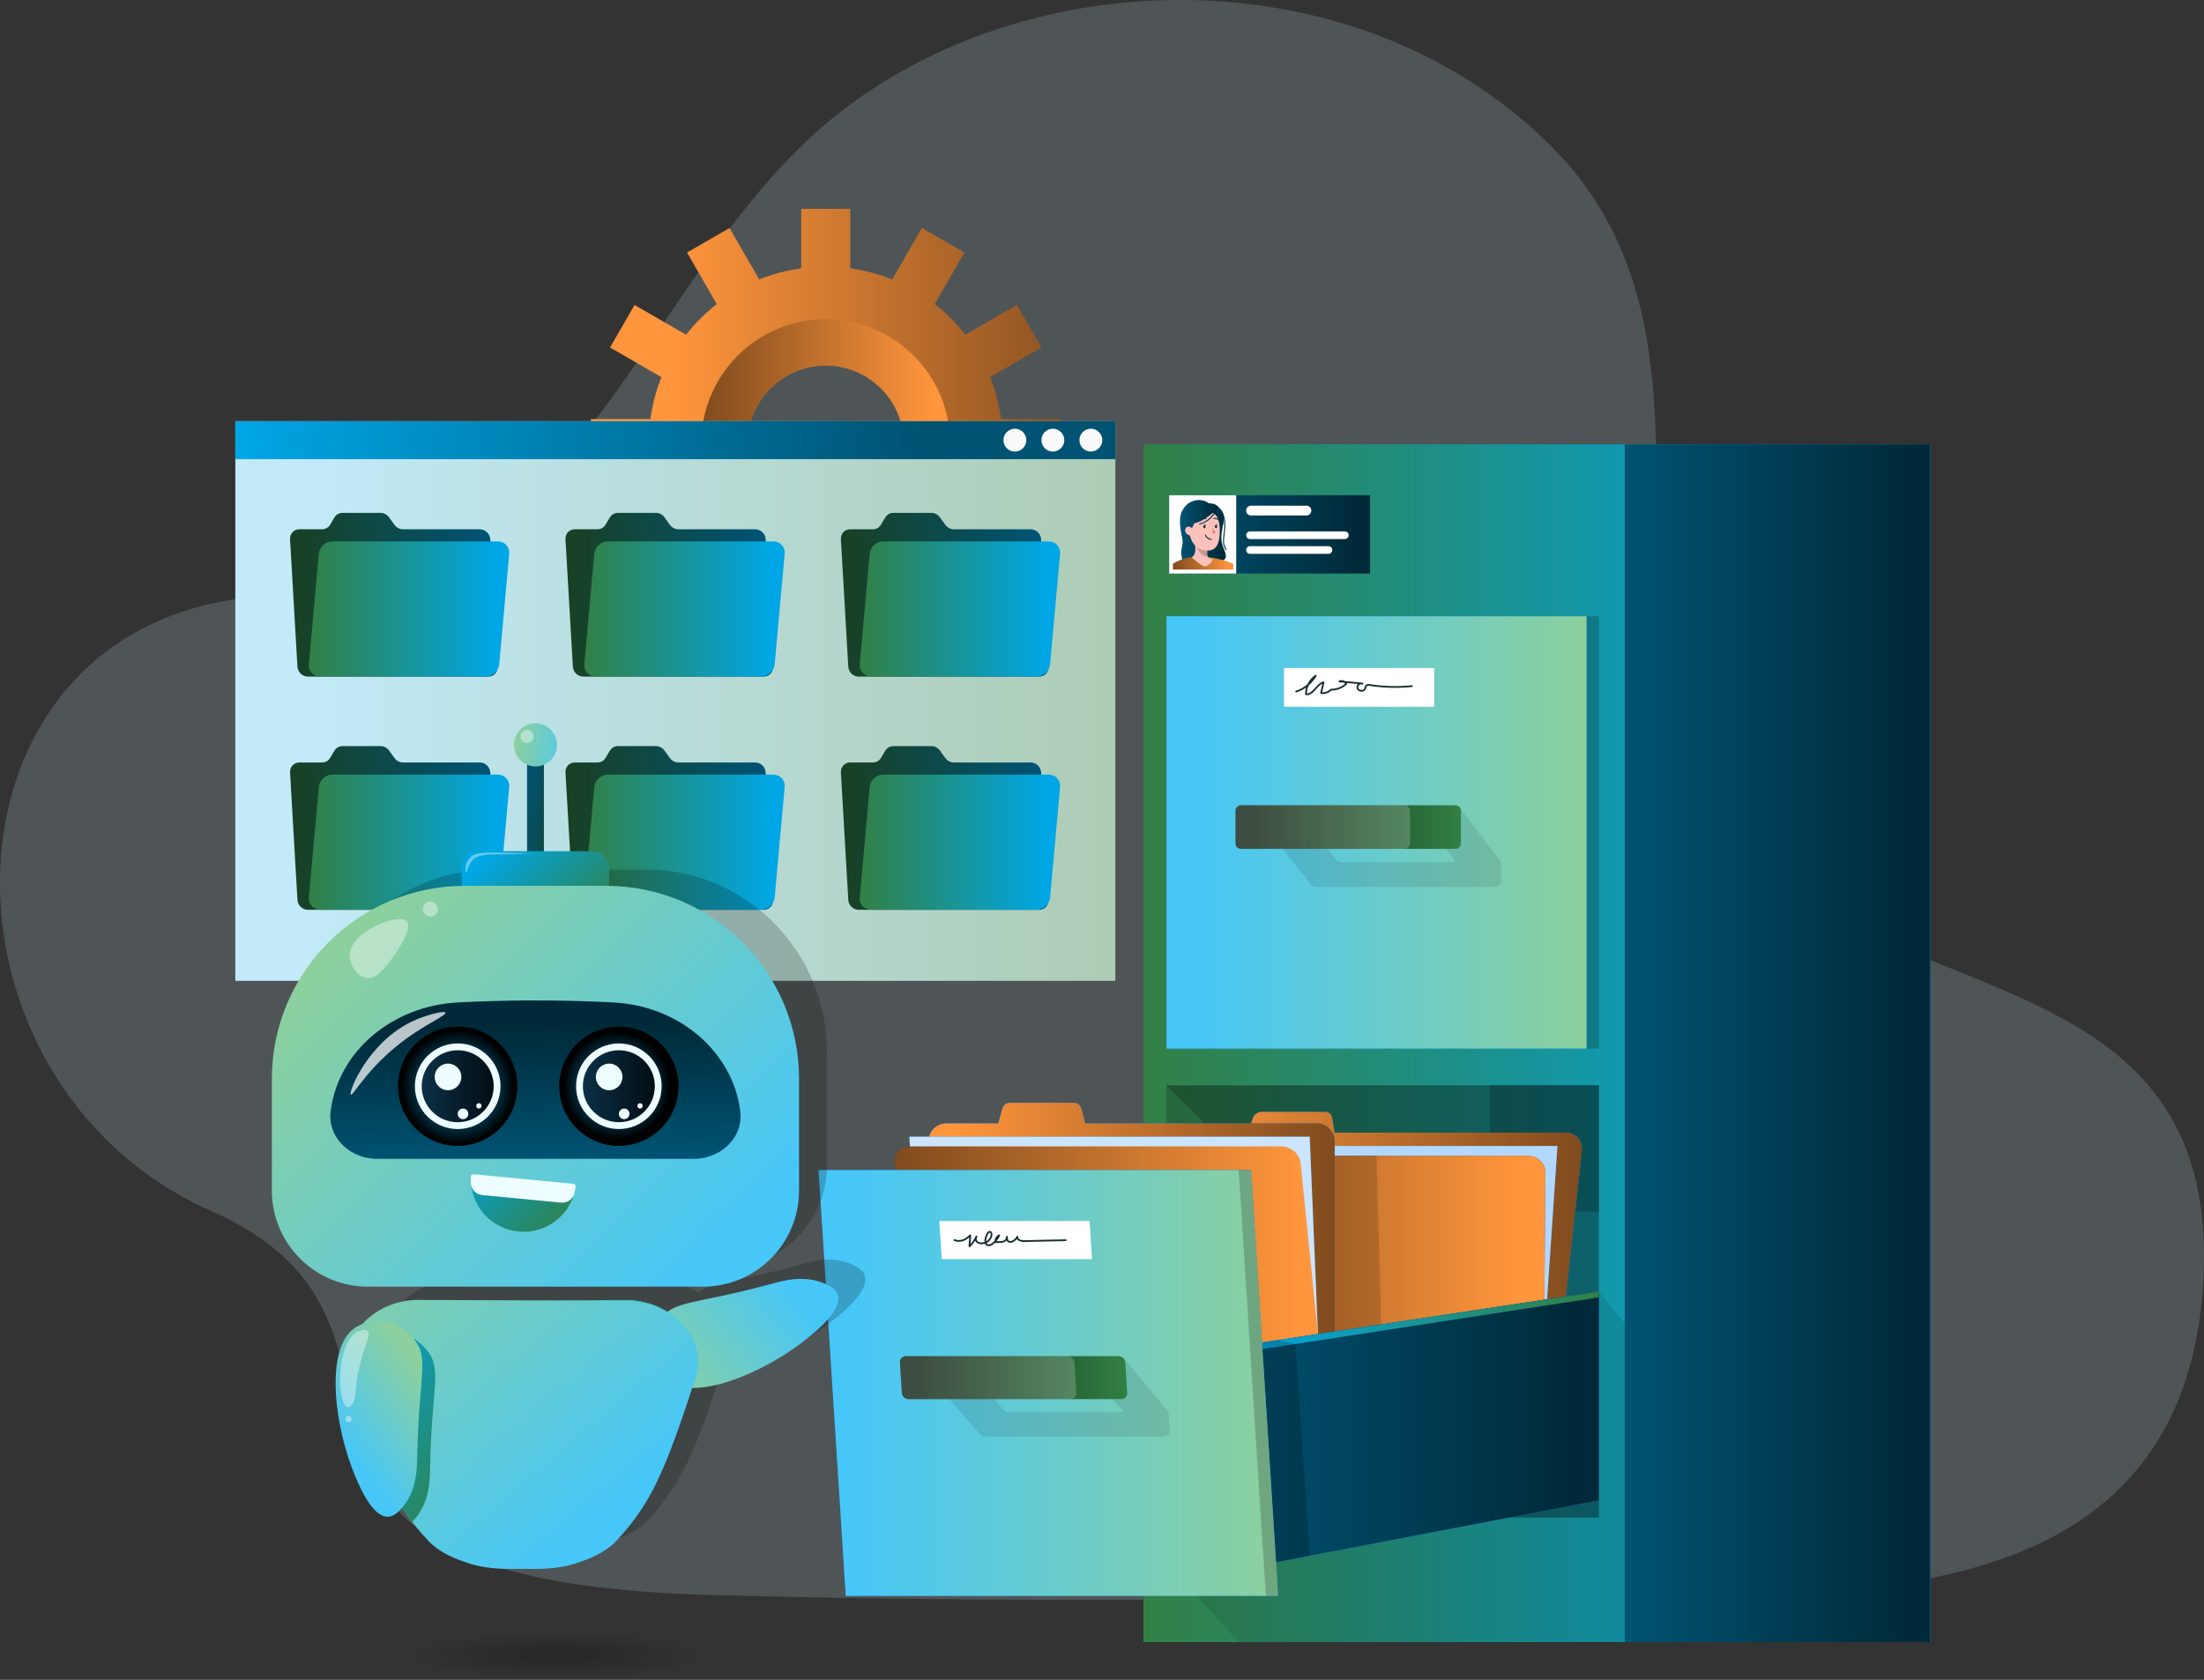 <?xml version="1.0" encoding="UTF-8"?>
<svg xmlns="http://www.w3.org/2000/svg" xmlns:xlink="http://www.w3.org/1999/xlink" viewBox="0 0 626.66 477.71">
  <rect x="0" y="0" width="626.66" height="477.71" fill="#333333" stroke="none"/>
  <defs>
    <style>
      .cls-1 {
        fill: url(#radial-gradient-2);
      }

      .cls-1, .cls-2 {
        mix-blend-mode: screen;
      }

      .cls-3 {
        fill: url(#radial-gradient-3);
      }

      .cls-3, .cls-4, .cls-5, .cls-6 {
        opacity: .2;
      }

      .cls-7 {
        opacity: .1;
      }

      .cls-7, .cls-8, .cls-4, .cls-9 {
        isolation: isolate;
      }

      .cls-8 {
        opacity: .15;
      }

      .cls-10 {
        fill: url(#linear-gradient-8);
      }

      .cls-11 {
        fill: url(#linear-gradient-7);
      }

      .cls-12 {
        fill: url(#linear-gradient-5);
      }

      .cls-13 {
        fill: url(#linear-gradient-6);
      }

      .cls-14 {
        fill: url(#linear-gradient-9);
      }

      .cls-15 {
        fill: url(#linear-gradient-4);
      }

      .cls-16 {
        fill: url(#linear-gradient-3);
      }

      .cls-17 {
        fill: url(#linear-gradient-2);
      }

      .cls-18 {
        opacity: .4;
      }

      .cls-18, .cls-19 {
        mix-blend-mode: overlay;
      }

      .cls-18, .cls-19, .cls-5, .cls-20, .cls-21, .cls-22 {
        fill: #fff;
      }

      .cls-19 {
        opacity: .73;
      }

      .cls-23 {
        fill: #1a2e35;
      }

      .cls-24 {
        fill: url(#linear-gradient);
      }

      .cls-25 {
        fill: url(#_ÂÁ_Ï_ÌÌ_È_ËÂÌÚ_6);
      }

      .cls-20 {
        opacity: .8;
      }

      .cls-21 {
        opacity: .7;
      }

      .cls-26 {
        fill: #eb827e;
      }

      .cls-2 {
        fill: url(#radial-gradient);
      }

      .cls-27 {
        fill: #007cff;
      }

      .cls-28 {
        fill: none;
        stroke: #1a2e35;
        stroke-linecap: round;
        stroke-linejoin: round;
        stroke-width: .5px;
      }

      .cls-29 {
        fill: #fafafa;
      }

      .cls-30 {
        fill: url(#linear-gradient-43);
      }

      .cls-31 {
        fill: url(#linear-gradient-40);
      }

      .cls-32 {
        fill: url(#linear-gradient-41);
      }

      .cls-33 {
        fill: url(#linear-gradient-42);
      }

      .cls-34 {
        fill: url(#linear-gradient-45);
      }

      .cls-35 {
        fill: url(#linear-gradient-44);
      }

      .cls-36 {
        fill: url(#linear-gradient-46);
      }

      .cls-37 {
        fill: url(#linear-gradient-10);
      }

      .cls-38 {
        fill: url(#linear-gradient-11);
      }

      .cls-39 {
        fill: url(#linear-gradient-12);
      }

      .cls-40 {
        fill: url(#linear-gradient-13);
      }

      .cls-41 {
        fill: url(#linear-gradient-19);
      }

      .cls-42 {
        fill: url(#linear-gradient-14);
      }

      .cls-43 {
        fill: url(#linear-gradient-21);
      }

      .cls-44 {
        fill: url(#linear-gradient-20);
      }

      .cls-45 {
        fill: url(#linear-gradient-22);
      }

      .cls-46 {
        fill: url(#linear-gradient-23);
      }

      .cls-47 {
        fill: url(#linear-gradient-28);
      }

      .cls-48 {
        fill: url(#linear-gradient-25);
      }

      .cls-49 {
        fill: url(#linear-gradient-32);
      }

      .cls-50 {
        fill: url(#linear-gradient-31);
      }

      .cls-51 {
        fill: url(#linear-gradient-33);
      }

      .cls-52 {
        fill: url(#linear-gradient-30);
      }

      .cls-53 {
        fill: url(#linear-gradient-15);
      }

      .cls-54 {
        fill: url(#linear-gradient-16);
      }

      .cls-55 {
        fill: url(#linear-gradient-17);
      }

      .cls-56 {
        fill: url(#linear-gradient-18);
      }

      .cls-57 {
        fill: url(#linear-gradient-35);
      }

      .cls-58 {
        fill: url(#linear-gradient-34);
      }

      .cls-59 {
        fill: url(#linear-gradient-36);
      }

      .cls-60 {
        fill: url(#linear-gradient-38);
      }

      .cls-61 {
        fill: url(#linear-gradient-27);
      }

      .cls-62 {
        fill: url(#linear-gradient-24);
      }

      .cls-63 {
        fill: url(#linear-gradient-26);
      }

      .cls-64 {
        fill: url(#linear-gradient-29);
      }

      .cls-65 {
        fill: url(#linear-gradient-37);
      }

      .cls-66 {
        fill: url(#linear-gradient-39);
      }

      .cls-67 {
        fill: #eefdff;
      }

      .cls-68 {
        fill: #fcc1bb;
      }

      .cls-69 {
        fill: url(#_ÂÁ_Ï_ÌÌ_È_ËÂÌÚ_12-2);
      }

      .cls-70 {
        fill: url(#_ÂÁ_Ï_ÌÌ_È_ËÂÌÚ_12);
      }

      .cls-71 {
        fill: #c0dee2;
        fill-rule: evenodd;
      }
    </style>
    <linearGradient id="linear-gradient" x1="182.14" y1="126.17" x2="315.72" y2="126.17" gradientUnits="userSpaceOnUse">
      <stop offset=".07" stop-color="#ff953c"/>
      <stop offset="1" stop-color="#804b1e"/>
    </linearGradient>
    <linearGradient id="linear-gradient-2" x1="199.37" y1="126.17" x2="270.16" y2="126.17" gradientUnits="userSpaceOnUse">
      <stop offset="0" stop-color="#804b1e"/>
      <stop offset=".93" stop-color="#ff953c"/>
    </linearGradient>
    <linearGradient id="linear-gradient-3" x1="66.91" y1="199.36" x2="317.13" y2="199.36" gradientUnits="userSpaceOnUse">
      <stop offset=".07" stop-color="#c2eaf9"/>
      <stop offset="1" stop-color="#adccb5"/>
    </linearGradient>
    <linearGradient id="linear-gradient-4" x1="66.91" y1="125.17" x2="317.13" y2="125.17" gradientUnits="userSpaceOnUse">
      <stop offset="0" stop-color="#00a6e5"/>
      <stop offset=".78" stop-color="#005373"/>
    </linearGradient>
    <linearGradient id="linear-gradient-5" x1="82.45" y1="169.13" x2="141.48" y2="169.13" gradientUnits="userSpaceOnUse">
      <stop offset="0" stop-color="#194023"/>
      <stop offset=".93" stop-color="#005373"/>
    </linearGradient>
    <linearGradient id="linear-gradient-6" x1="87.82" y1="173.19" x2="144.8" y2="173.19" gradientUnits="userSpaceOnUse">
      <stop offset="0" stop-color="#328045"/>
      <stop offset=".93" stop-color="#00a6e5"/>
    </linearGradient>
    <linearGradient id="linear-gradient-7" x1="160.76" x2="219.8" xlink:href="#linear-gradient-5"/>
    <linearGradient id="linear-gradient-8" x1="166.13" x2="223.11" xlink:href="#linear-gradient-6"/>
    <linearGradient id="linear-gradient-9" x1="239.08" x2="298.11" xlink:href="#linear-gradient-5"/>
    <linearGradient id="linear-gradient-10" x1="244.44" x2="301.42" xlink:href="#linear-gradient-6"/>
    <linearGradient id="linear-gradient-11" y1="235.45" y2="235.45" xlink:href="#linear-gradient-5"/>
    <linearGradient id="linear-gradient-12" y1="239.51" y2="239.51" xlink:href="#linear-gradient-6"/>
    <linearGradient id="linear-gradient-13" x1="160.76" y1="235.45" x2="219.8" y2="235.45" xlink:href="#linear-gradient-5"/>
    <linearGradient id="linear-gradient-14" x1="166.13" y1="239.51" x2="223.11" y2="239.51" xlink:href="#linear-gradient-6"/>
    <linearGradient id="linear-gradient-15" x1="239.08" y1="235.45" x2="298.11" y2="235.45" xlink:href="#linear-gradient-5"/>
    <linearGradient id="linear-gradient-16" x1="244.44" y1="239.51" x2="301.42" y2="239.51" xlink:href="#linear-gradient-6"/>
    <linearGradient id="linear-gradient-17" x1="325.12" y1="296.68" x2="548.83" y2="296.68" xlink:href="#linear-gradient-6"/>
    <linearGradient id="linear-gradient-18" x1="461.95" y1="296.68" x2="548.83" y2="296.68" gradientUnits="userSpaceOnUse">
      <stop offset="0" stop-color="#005373"/>
      <stop offset=".93" stop-color="#002a39"/>
    </linearGradient>
    <linearGradient id="linear-gradient-19" x1="331.67" y1="236.74" x2="451.12" y2="236.74" gradientUnits="userSpaceOnUse">
      <stop offset=".07" stop-color="#47c7f8"/>
      <stop offset="1" stop-color="#8dd09d"/>
    </linearGradient>
    <linearGradient id="linear-gradient-20" x1="351.3" y1="235.21" x2="415.37" y2="235.21" gradientUnits="userSpaceOnUse">
      <stop offset=".07" stop-color="#0d2011"/>
      <stop offset="1" stop-color="#328045"/>
    </linearGradient>
    <linearGradient id="linear-gradient-21" x1="332.43" y1="151.98" x2="389.54" y2="151.98" xlink:href="#linear-gradient-18"/>
    <linearGradient id="linear-gradient-22" x1="335.51" y1="152.85" x2="348.56" y2="152.85" xlink:href="#linear-gradient-18"/>
    <linearGradient id="linear-gradient-23" x1="333.5" y1="160.12" x2="350.66" y2="160.12" xlink:href="#linear-gradient-2"/>
    <linearGradient id="linear-gradient-24" x1="343.08" y1="147.63" x2="347.98" y2="147.63" xlink:href="#linear-gradient-18"/>
    <linearGradient id="linear-gradient-25" x1="336.9" y1="148.37" x2="346.84" y2="148.37" xlink:href="#linear-gradient-18"/>
    <linearGradient id="linear-gradient-26" x1="335.72" y1="147.57" x2="346.22" y2="147.57" xlink:href="#linear-gradient-18"/>
    <linearGradient id="linear-gradient-27" x1="340.94" y1="146.59" x2="346.42" y2="146.59" xlink:href="#linear-gradient-18"/>
    <linearGradient id="linear-gradient-28" x1="346.45" y1="150.52" x2="348.7" y2="150.52" xlink:href="#linear-gradient-18"/>
    <linearGradient id="linear-gradient-29" x1="325.26" y1="365.48" x2="449.79" y2="365.48" gradientUnits="userSpaceOnUse">
      <stop offset=".07" stop-color="#ff953c"/>
      <stop offset="1" stop-color="#804b1e"/>
    </linearGradient>
    <linearGradient id="linear-gradient-30" x1="323.3" y1="371.87" x2="439.41" y2="371.87" xlink:href="#linear-gradient-2"/>
    <linearGradient id="linear-gradient-31" x1="263.99" y1="362.64" x2="379.47" y2="362.64" xlink:href="#linear-gradient-29"/>
    <linearGradient id="linear-gradient-32" x1="254.3" y1="369" x2="377.58" y2="369" xlink:href="#linear-gradient-2"/>
    <linearGradient id="linear-gradient-33" x1="345.52" y1="406.65" x2="454.62" y2="406.65" xlink:href="#linear-gradient-18"/>
    <linearGradient id="linear-gradient-34" x1="345.52" y1="376.38" x2="454.62" y2="376.38" gradientUnits="userSpaceOnUse">
      <stop offset=".07" stop-color="#00a6e5"/>
      <stop offset="1" stop-color="#328045"/>
    </linearGradient>
    <linearGradient id="linear-gradient-35" x1="232.75" y1="393.29" x2="363.42" y2="393.29" xlink:href="#linear-gradient-19"/>
    <linearGradient id="linear-gradient-36" x1="255.87" y1="391.79" x2="320.49" y2="391.79" xlink:href="#linear-gradient-20"/>
    <linearGradient id="linear-gradient-37" x1="5855.84" y1="352.29" x2="5932.94" y2="273.2" gradientTransform="translate(547.13 -5507.46) rotate(96.41) scale(1 -1)" gradientUnits="userSpaceOnUse">
      <stop offset=".22" stop-color="#47c7f8"/>
      <stop offset=".65" stop-color="#8dd09d"/>
    </linearGradient>
    <linearGradient id="linear-gradient-38" x1="8324.78" y1="231.05" x2="8339.14" y2="228.96" gradientTransform="translate(-8182.28 459.26) scale(1 -1)" xlink:href="#linear-gradient-5"/>
    <linearGradient id="linear-gradient-39" x1="8321.14" y1="267.49" x2="8346.57" y2="238.77" gradientTransform="translate(-8182.28 504.73) scale(1 -1)" xlink:href="#linear-gradient-6"/>
    <linearGradient id="linear-gradient-40" x1="8282.22" y1="369.34" x2="8387.17" y2="264.39" gradientTransform="translate(-8182.28 617.83) scale(1 -1)" xlink:href="#linear-gradient-19"/>
    <linearGradient id="linear-gradient-41" x1="8334.27" y1="329.41" x2="8335.17" y2="289.02" gradientTransform="translate(8486.79) rotate(-180) scale(1 -1)" xlink:href="#linear-gradient-18"/>
    <radialGradient id="radial-gradient" cx="8311.47" cy="308.72" fx="8311.47" fy="308.72" r="75.99" gradientTransform="translate(8486.79) rotate(-180) scale(1 -1)" gradientUnits="userSpaceOnUse">
      <stop offset="0" stop-color="#00a6e5"/>
      <stop offset=".2" stop-color="#000"/>
    </radialGradient>
    <linearGradient id="_ÂÁ_Ï_ÌÌ_È_ËÂÌÚ_12" data-name="¡ÂÁ˚ÏˇÌÌ˚È „‡‰ËÂÌÚ 12" x1="8300.6" y1="308.91" x2="8321.05" y2="308.91" gradientTransform="translate(8486.79) rotate(-180) scale(1 -1)" gradientUnits="userSpaceOnUse">
      <stop offset="0" stop-color="#030d14"/>
      <stop offset="1" stop-color="#0b2f45"/>
    </linearGradient>
    <radialGradient id="radial-gradient-2" cx="8356.65" cy="309.13" fx="8356.65" fy="309.13" r="85.17" gradientTransform="translate(8486.79) rotate(-180) scale(1 -1)" gradientUnits="userSpaceOnUse">
      <stop offset="0" stop-color="#00a6e5"/>
      <stop offset=".19" stop-color="#000"/>
    </radialGradient>
    <linearGradient id="_ÂÁ_Ï_ÌÌ_È_ËÂÌÚ_12-2" data-name="¡ÂÁ˚ÏˇÌÌ˚È „‡‰ËÂÌÚ 12" x1="8346.42" x2="8366.87" xlink:href="#_ÂÁ_Ï_ÌÌ_È_ËÂÌÚ_12"/>
    <linearGradient id="linear-gradient-42" x1="8321.62" y1="213.71" x2="8340.63" y2="210.94" gradientTransform="translate(8486.79) rotate(-180) scale(1 -1)" xlink:href="#linear-gradient-19"/>
    <linearGradient id="linear-gradient-43" x1="8327.03" y1="351.99" x2="8356.27" y2="322.75" gradientTransform="translate(8486.79) rotate(-180) scale(1 -1)" xlink:href="#linear-gradient-6"/>
    <linearGradient id="linear-gradient-44" x1="8306.3" y1="433.83" x2="8383.78" y2="343.37" gradientTransform="translate(8486.79) rotate(-180) scale(1 -1)" xlink:href="#linear-gradient-19"/>
    <linearGradient id="_ÂÁ_Ï_ÌÌ_È_ËÂÌÚ_6" data-name="¡ÂÁ˚ÏˇÌÌ˚È „‡‰ËÂÌÚ 6" x1="8302.2" y1="388.73" x2="8348.79" y2="334.33" gradientTransform="translate(8486.79) rotate(-180) scale(1 -1)" gradientUnits="userSpaceOnUse">
      <stop offset=".04" stop-color="#06cff1"/>
      <stop offset="1" stop-color="#defa8e"/>
    </linearGradient>
    <linearGradient id="linear-gradient-45" x1="6246.31" y1="269.81" x2="6310.04" y2="236.6" gradientTransform="translate(-6131.22 1093.66) rotate(-8.66)" xlink:href="#linear-gradient-37"/>
    <linearGradient id="linear-gradient-46" x1="8351.18" y1="416.21" x2="8392.29" y2="394.79" gradientTransform="translate(8486.79) rotate(-180) scale(1 -1)" xlink:href="#linear-gradient-6"/>
    <radialGradient id="radial-gradient-3" cx="158.38" cy="470.89" fx="158.38" fy="470.89" r="42.55" gradientTransform="translate(0 395.46) scale(1 .16)" gradientUnits="userSpaceOnUse">
      <stop offset=".22" stop-color="#000"/>
      <stop offset="1" stop-color="#000" stop-opacity="0"/>
    </radialGradient>
  </defs>
  <g class="cls-9">
    <g id="Layer_2" data-name="Layer 2">
      <g id="Layer_2-2" data-name="Layer 2">
        <g>
          <g class="cls-6">
            <path class="cls-71" d="M88.81,169.56c77.52-10.44,92.04-82.58,139.5-128.48,54.44-52.65,154.65-56.84,212.15-.09,57.53,56.77,6.12,140.09,54.62,198.72,42.05,48.82,138.02,31.97,131.24,126.71-5.01,70-60.87,85.82-124.11,86.7-99.6,1.39-200.22,3.18-299.86.47-152.99-4.15-65.74-75.36-142.14-109.13-87.92-38.86-80.56-181.08,28.59-174.9"/>
          </g>
          <g>
            <g>
              <path class="cls-24" d="M301.56,133.15v-13.96h-16.92c-.58-4.16-1.63-8.16-3.16-11.93l14.63-8.44-6.98-12.09-14.65,8.46c-2.54-3.25-5.47-6.18-8.72-8.72l8.46-14.65-12.09-6.98-8.44,14.63c-3.77-1.53-7.77-2.58-11.93-3.16v-16.92h-13.96v16.92c-4.16.58-8.16,1.63-11.93,3.16l-8.44-14.63-12.09,6.98,8.46,14.65c-3.25,2.54-6.18,5.47-8.72,8.72l-14.65-8.46-6.98,12.09,14.63,8.44c-1.53,3.77-2.58,7.77-3.16,11.93h-16.92v13.96h16.92c.58,4.16,1.63,8.16,3.16,11.93l-14.63,8.44,6.98,12.09,14.65-8.46c2.54,3.25,5.47,6.18,8.72,8.72l-8.46,14.65,12.09,6.98,8.44-14.63c3.77,1.53,7.77,2.58,11.93,3.16v16.92h13.96v-16.92c4.16-.58,8.16-1.63,11.93-3.16l8.44,14.63,12.09-6.98-8.46-14.65c3.25-2.54,6.18-5.47,8.72-8.72l14.65,8.46,6.98-12.09-14.63-8.44c1.53-3.77,2.58-7.77,3.16-11.93h16.92ZM234.76,148.42c-12.28,0-22.24-9.96-22.24-22.24s9.96-22.24,22.24-22.24,22.24,9.96,22.24,22.24-9.96,22.24-22.24,22.24Z"/>
              <path class="cls-17" d="M270.16,126.17c0-19.55-15.85-35.39-35.39-35.39s-35.39,15.85-35.39,35.39,15.85,35.39,35.39,35.39,35.39-15.85,35.39-35.39ZM234.76,148.42c-12.28,0-22.24-9.96-22.24-22.24s9.96-22.24,22.24-22.24,22.24,9.96,22.24,22.24-9.96,22.24-22.24,22.24Z"/>
            </g>
            <g>
              <g>
                <g>
                  <rect class="cls-16" x="66.91" y="119.78" width="250.22" height="159.16"/>
                  <rect class="cls-15" x="66.91" y="119.78" width="250.22" height="10.79"/>
                  <path class="cls-29" d="M313.41,125.17c0,1.79-1.45,3.25-3.25,3.25s-3.25-1.45-3.25-3.25,1.45-3.25,3.25-3.25,3.25,1.45,3.25,3.25Z"/>
                  <path class="cls-29" d="M302.61,125.17c0,1.79-1.45,3.25-3.25,3.25s-3.25-1.45-3.25-3.25,1.45-3.25,3.25-3.25,3.25,1.45,3.25,3.25Z"/>
                  <path class="cls-29" d="M291.81,125.17c0,1.79-1.45,3.25-3.25,3.25s-3.25-1.45-3.25-3.25,1.45-3.25,3.25-3.25,3.25,1.45,3.25,3.25Z"/>
                </g>
                <g>
                  <path class="cls-12" d="M112.16,149.26l-1.54-2.14c-.56-.78-1.46-1.26-2.4-1.26h-10.85c-.93,0-1.78.47-2.25,1.26l-1.29,2.14c-.47.78-1.32,1.26-2.25,1.26h-6.48c-1.54,0-2.72,1.26-2.63,2.82l2.1,36.25c.09,1.56,1.41,2.82,2.96,2.82h51.33c1.54,0,2.72-1.26,2.63-2.82l-2.1-36.25c-.09-1.56-1.41-2.82-2.96-2.82h-21.86c-.93,0-1.84-.47-2.4-1.26Z"/>
                  <path class="cls-13" d="M141.55,153.97h-47.03c-1.96,0-3.69,1.58-3.87,3.52l-2.83,31.39c-.18,1.95,1.27,3.52,3.23,3.52h47.03c1.96,0,3.69-1.58,3.87-3.52l2.83-31.39c.18-1.95-1.27-3.52-3.23-3.52Z"/>
                </g>
                <g>
                  <path class="cls-11" d="M190.47,149.26l-1.54-2.14c-.56-.78-1.46-1.26-2.4-1.26h-10.85c-.93,0-1.78.47-2.25,1.26l-1.29,2.14c-.47.78-1.32,1.26-2.25,1.26h-6.48c-1.54,0-2.72,1.26-2.63,2.82l2.1,36.25c.09,1.56,1.41,2.82,2.96,2.82h51.33c1.54,0,2.72-1.26,2.63-2.82l-2.1-36.25c-.09-1.56-1.41-2.82-2.96-2.82h-21.86c-.93,0-1.84-.47-2.4-1.26Z"/>
                  <path class="cls-10" d="M219.87,153.97h-47.03c-1.96,0-3.69,1.58-3.87,3.52l-2.83,31.39c-.18,1.95,1.27,3.52,3.23,3.52h47.03c1.96,0,3.69-1.58,3.87-3.52l2.83-31.39c.18-1.95-1.27-3.52-3.23-3.52Z"/>
                </g>
                <g>
                  <path class="cls-14" d="M268.78,149.26l-1.54-2.14c-.56-.78-1.46-1.26-2.4-1.26h-10.85c-.93,0-1.78.47-2.25,1.26l-1.29,2.14c-.47.78-1.32,1.26-2.25,1.26h-6.48c-1.54,0-2.72,1.26-2.63,2.82l2.1,36.25c.09,1.56,1.41,2.82,2.96,2.82h51.33c1.54,0,2.72-1.26,2.63-2.82l-2.1-36.25c-.09-1.56-1.41-2.82-2.96-2.82h-21.86c-.93,0-1.83-.47-2.4-1.26Z"/>
                  <path class="cls-37" d="M298.18,153.97h-47.03c-1.96,0-3.69,1.58-3.87,3.52l-2.83,31.39c-.18,1.95,1.27,3.52,3.23,3.52h47.03c1.96,0,3.69-1.58,3.87-3.52l2.83-31.39c.18-1.95-1.27-3.52-3.23-3.52Z"/>
                </g>
                <g>
                  <path class="cls-38" d="M112.16,215.58l-1.54-2.14c-.56-.78-1.46-1.26-2.4-1.26h-10.85c-.93,0-1.78.47-2.25,1.26l-1.29,2.14c-.47.78-1.32,1.26-2.25,1.26h-6.48c-1.54,0-2.72,1.26-2.63,2.82l2.1,36.25c.09,1.56,1.41,2.82,2.96,2.82h51.33c1.54,0,2.72-1.26,2.63-2.82l-2.1-36.25c-.09-1.56-1.41-2.82-2.96-2.82h-21.86c-.93,0-1.84-.47-2.4-1.26Z"/>
                  <path class="cls-39" d="M141.55,220.29h-47.03c-1.96,0-3.69,1.58-3.87,3.52l-2.83,31.39c-.18,1.94,1.27,3.52,3.23,3.52h47.03c1.96,0,3.69-1.58,3.87-3.52l2.83-31.39c.18-1.94-1.27-3.52-3.23-3.52Z"/>
                </g>
                <g>
                  <path class="cls-40" d="M190.47,215.58l-1.54-2.14c-.56-.78-1.46-1.26-2.4-1.26h-10.85c-.93,0-1.78.47-2.25,1.26l-1.29,2.14c-.47.78-1.32,1.26-2.25,1.26h-6.48c-1.54,0-2.72,1.26-2.63,2.82l2.1,36.25c.09,1.56,1.41,2.82,2.96,2.82h51.33c1.54,0,2.72-1.26,2.63-2.82l-2.1-36.25c-.09-1.56-1.41-2.82-2.96-2.82h-21.86c-.93,0-1.84-.47-2.4-1.26Z"/>
                  <path class="cls-42" d="M219.87,220.29h-47.03c-1.96,0-3.69,1.58-3.87,3.52l-2.83,31.39c-.18,1.94,1.27,3.52,3.23,3.52h47.03c1.96,0,3.69-1.58,3.87-3.52l2.83-31.39c.18-1.94-1.27-3.52-3.23-3.52Z"/>
                </g>
                <g>
                  <path class="cls-53" d="M268.78,215.58l-1.54-2.14c-.56-.78-1.46-1.26-2.4-1.26h-10.85c-.93,0-1.78.47-2.25,1.26l-1.29,2.14c-.47.78-1.32,1.26-2.25,1.26h-6.48c-1.54,0-2.72,1.26-2.63,2.82l2.1,36.25c.09,1.56,1.41,2.82,2.96,2.82h51.33c1.54,0,2.72-1.26,2.63-2.82l-2.1-36.25c-.09-1.56-1.41-2.82-2.96-2.82h-21.86c-.93,0-1.83-.47-2.4-1.26Z"/>
                  <path class="cls-54" d="M298.18,220.29h-47.03c-1.96,0-3.69,1.58-3.87,3.52l-2.83,31.39c-.18,1.94,1.27,3.52,3.23,3.52h47.03c1.96,0,3.69-1.58,3.87-3.52l2.83-31.39c.18-1.94-1.27-3.52-3.23-3.52Z"/>
                </g>
              </g>
              <g>
                <g>
                  <rect class="cls-27" x="325.12" y="126.38" width="223.71" height="340.6"/>
                  <rect class="cls-55" x="325.12" y="126.38" width="223.71" height="340.6"/>
                  <rect class="cls-56" x="461.95" y="126.38" width="86.88" height="340.6"/>
                  <rect class="cls-4" x="331.67" y="308.63" width="122.95" height="122.95"/>
                  <rect class="cls-4" x="423.56" y="308.63" width="31.06" height="122.95"/>
                  <polygon class="cls-4" points="331.67 308.63 367.59 344.55 423.56 344.55 454.62 344.55 454.62 308.63 331.67 308.63"/>
                  <g>
                    <rect class="cls-4" x="331.67" y="175.26" width="122.95" height="122.95"/>
                    <rect class="cls-27" x="331.67" y="175.26" width="119.44" height="122.95"/>
                    <rect class="cls-41" x="331.67" y="175.26" width="119.44" height="122.95"/>
                    <rect class="cls-22" x="365.08" y="189.97" width="42.71" height="11.02"/>
                    <g>
                      <path class="cls-7" d="M426.4,244.67l-11.31-14.91h-2.25v10.12h-2.98l3.83,4.79c.16.2.02.5-.24.5h-32.2c-.57,0-1.12-.27-1.46-.73l-3.45-4.55h-12.91l9.32,11.63c.35.44.88.69,1.43.69h50.76c1.01,0,1.84-.82,1.84-1.84v-4.59c0-.4-.13-.79-.37-1.11Z"/>
                      <path class="cls-44" d="M352.85,229.01h60.97c.86,0,1.55.69,1.55,1.55v9.3c0,.86-.69,1.55-1.55,1.55h-60.97c-.86,0-1.55-.69-1.55-1.55v-9.3c0-.86.69-1.55,1.55-1.55Z"/>
                      <path class="cls-5" d="M352.85,229.01h46.5c.86,0,1.55.69,1.55,1.55v9.3c0,.86-.69,1.55-1.55,1.55h-46.5c-.86,0-1.55-.69-1.55-1.55v-9.3c0-.86.69-1.55,1.55-1.55Z"/>
                    </g>
                    <path class="cls-28" d="M368.54,196.67c2.32-.76,4.34-2.4,5.56-4.51-1.71,1.16-2.79,3.2-2.79,5.26,2.06.33,2.99-2.83,5.01-3.38-.23,1.02-.46,2.04-.69,3.06,1.04.12,2.13-.25,2.88-.99,1.57.05,3.15-.57,4.28-1.66-.36-.66-1.26-.97-1.95-.67,2.19.21,4.37.41,6.56.62-.71-.31-1.61.47-1.44,1.23.17.76,1.25,1.1,1.85.61.19-.15.33-.37.4-.6.06-.2.07-.43.19-.6.23-.32.7-.29,1.09-.23,3.94.61,7.96.72,11.93.31"/>
                  </g>
                  <polygon class="cls-7" points="454.62 367.27 461.95 376.38 461.95 466.99 352.19 466.99 325.12 437.14 454.62 367.27"/>
                  <g>
                    <rect class="cls-43" x="332.43" y="140.84" width="57.11" height="22.27"/>
                    <rect class="cls-22" x="332.43" y="140.84" width="19.06" height="22.27"/>
                    <g>
                      <path class="cls-45" d="M347.85,148.62c-.62,3.4-.98,4.93.12,7.45,1.1,2.53.51,3.1-.71,3.52-1.22.42-10.44,2.71-11.17-.63s.61-3.42,0-6.16-.98-5.98.1-7.54c1.07-1.56,11.66,3.36,11.66,3.36Z"/>
                      <path class="cls-46" d="M333.5,160.34s2.87-2.14,7.81-2.07c4.93.07,9.35,2.07,9.35,2.07v1.64h-17.16v-1.64Z"/>
                      <g>
                        <path class="cls-68" d="M344.84,158.98c-.36,1.53-2.1,2.15-2.1,2.15-1.6-.35-3.9-2.65-3.9-2.65,1.36-.78,1.09-3.04.78-4.41,0-.01-.01-.03-.01-.05-.12-.51-.23-.89-.28-1.02-.01-.02-.01-.05-.01-.05l1.71-.26,2.52,2.23s-.05.17-.09.44c-.14.68-.35,2.01-.13,2.69.03.1.08.21.14.29.43.65,1.38.63,1.38.63Z"/>
                        <path class="cls-4" d="M343.46,158.35c-.26,0-.53-.05-.84-.14-1.61-.5-2.57-2.75-3.01-4.14,0-.01-.01-.03-.01-.05-.16-.5-.26-.88-.28-1.02-.01-.02-.01-.05-.01-.05l4.13,2.41c-.14.68-.35,2.01-.13,2.69.03.1.08.21.14.29Z"/>
                      </g>
                      <g>
                        <path class="cls-62" d="M343.08,143.3s4.38-.14,4.85,3.41c.47,3.56-2.4,5.24-2.4,5.24l-2.45-8.66Z"/>
                        <path class="cls-68" d="M342.51,145.12c3.22.13,4.19,1.89,4.3,5.22.13,4.16-.9,7.07-4.9,6.03-5.43-1.42-4.76-11.46.6-11.25Z"/>
                        <path class="cls-26" d="M344.73,150.08s.41.86.89,1.37c0,0-.29.43-.86.33l-.02-1.7Z"/>
                        <g>
                          <path class="cls-23" d="M342.77,149.74c0,.26-.15.48-.33.47-.18,0-.32-.22-.31-.48s.15-.48.33-.47c.18,0,.32.22.31.48Z"/>
                          <path class="cls-23" d="M342.39,149.26l.58-.22s-.29.48-.58.22Z"/>
                        </g>
                        <g>
                          <path class="cls-23" d="M346.07,149.73c0,.27-.15.48-.33.47-.18,0-.32-.22-.31-.48,0-.27.15-.48.33-.47.18,0,.32.22.31.48Z"/>
                          <path class="cls-23" d="M345.68,149.26l.58-.22s-.29.48-.58.22Z"/>
                        </g>
                        <path class="cls-23" d="M341.41,148.09s-.07-.01-.1-.04c-.06-.05-.07-.15-.01-.21.56-.64,1.51-.49,1.55-.48.08.01.13.09.12.17-.01.08-.09.13-.17.12,0,0-.83-.13-1.28.39-.03.03-.07.05-.11.05Z"/>
                        <path class="cls-23" d="M346.45,147.93s-.06,0-.09-.03c-.62-.45-1.12-.3-1.14-.29-.08.02-.16-.02-.18-.1-.02-.08.02-.16.09-.18.03,0,.66-.21,1.41.34.07.05.08.14.03.21-.03.04-.07.06-.12.06Z"/>
                        <path class="cls-48" d="M338.78,150.41s1.61-2.59,1.46-4.64c0,0,6.49-2.36,6.55,4.13,0,0,.85-5.73-4.69-6.07-5.53-.34-6.46,6.58-3.69,9.1,0,0-.63-.9.36-2.52Z"/>
                        <path class="cls-63" d="M343.65,143.1s1.83.03,2.51.79-4.24,4.76-7.07,5c0,0-1.29,2.53-.68,4.04,0,0-2.97-.92-2.68-5.71.3-4.79,5.49-6.11,7.91-4.12Z"/>
                        <path class="cls-68" d="M339.28,151.11c0-.52-.5-1.42-1.47-1.35-1,.07-1.56,2.1.91,2.69.35.08.57-.26.57-1.34Z"/>
                        <path class="cls-61" d="M341.09,149.18c-.07,0-.12-.04-.14-.11-.02-.08.03-.16.11-.18,3.73-.96,5.07-4.75,5.08-4.79.03-.08.11-.12.19-.09.08.03.12.11.09.19-.01.04-1.4,3.98-5.29,4.98-.01,0-.02,0-.04,0Z"/>
                        <path class="cls-23" d="M344.39,153.57s-.02,0-.03,0c-1.5-.33-1.75-1.31-1.76-1.36-.02-.08.03-.16.11-.18.08-.02.16.03.18.11,0,.04.24.86,1.54,1.14.08.02.13.1.11.17-.01.07-.08.12-.14.12Z"/>
                      </g>
                      <path class="cls-47" d="M348.56,156.41c-.06,0-.12-.04-.14-.1-.07-.22-.16-.38-.25-.56-.3-.58-.6-1.18-.34-3.3l.03-.23c.32-2.59.69-5.52-1.36-7.33-.06-.05-.07-.14-.01-.2.05-.06.15-.07.2-.01,2.17,1.91,1.79,4.92,1.46,7.58l-.03.23c-.25,2.04.02,2.57.31,3.13.09.18.19.37.27.6.03.08-.01.16-.09.18-.02,0-.03,0-.05,0Z"/>
                    </g>
                    <path class="cls-22" d="M371.46,146.59h-15.77c-.77,0-1.39-.62-1.39-1.39h0c0-.77.62-1.39,1.39-1.39h15.77c.77,0,1.39.62,1.39,1.39h0c0,.77-.62,1.39-1.39,1.39Z"/>
                    <path class="cls-22" d="M382.38,153.3h-26.97c-.6,0-1.09-.49-1.09-1.09h0c0-.6.49-1.09,1.09-1.09h26.97c.6,0,1.09.49,1.09,1.09h0c0,.6-.49,1.09-1.09,1.09Z"/>
                    <path class="cls-22" d="M377.73,157.5h-22.33c-.6,0-1.09-.49-1.09-1.09h0c0-.6.49-1.09,1.09-1.09h22.33c.6,0,1.09.49,1.09,1.09h0c0,.6-.49,1.09-1.09,1.09Z"/>
                  </g>
                </g>
                <g>
                  <g>
                    <path class="cls-27" d="M445.23,322.1h-65.8l-.67-4.25c-.15-.98-.96-1.65-1.96-1.65h-18.16c-1.01,0-1.96.68-2.33,1.65l-1.6,4.25h-14.78c-2.81,0-5.34,2.29-5.65,5.12l-9,82.43c-.31,2.82,1.72,5.12,4.53,5.12h105.3c2.81,0,5.34-2.29,5.65-5.12l9-82.43c.31-2.82-1.72-5.12-4.53-5.12Z"/>
                    <path class="cls-64" d="M445.23,322.1h-65.8l-.67-4.25c-.15-.98-.96-1.65-1.96-1.65h-18.16c-1.01,0-1.96.68-2.33,1.65l-1.6,4.25h-14.78c-2.81,0-5.34,2.29-5.65,5.12l-9,82.43c-.31,2.82,1.72,5.12,4.53,5.12h105.3c2.81,0,5.34-2.29,5.65-5.12l9-82.43c.31-2.82-1.72-5.12-4.53-5.12Z"/>
                    <g>
                      <polygon class="cls-27" points="325.46 411.6 328.98 325.89 442.83 325.89 437.16 409.72 325.46 411.6"/>
                      <polygon class="cls-21" points="325.46 411.6 328.98 325.89 442.83 325.89 437.16 409.72 325.46 411.6"/>
                    </g>
                    <path class="cls-27" d="M433.65,415.08h-105.3c-2.81,0-5.07-2.14-5.05-4.77l.63-76.88c.02-2.63,2.32-4.77,5.13-4.77h105.3c2.81,0,5.07,2.14,5.05,4.77l-.63,76.88c-.02,2.63-2.32,4.77-5.13,4.77Z"/>
                    <path class="cls-52" d="M433.65,415.08h-105.3c-2.81,0-5.07-2.14-5.05-4.77l.63-76.88c.02-2.63,2.32-4.77,5.13-4.77h105.3c2.81,0,5.07,2.14,5.05,4.77l-.63,76.88c-.02,2.63-2.32,4.77-5.13,4.77Z"/>
                    <polygon class="cls-8" points="391.39 328.66 393.53 406.65 335.92 406.65 332.58 328.66 391.39 328.66"/>
                  </g>
                  <g>
                    <path class="cls-27" d="M374.38,319.48h-65.8l-1.13-4.22c-.26-.97-1.14-1.65-2.15-1.65h-18.16c-1.01,0-1.89.67-2.15,1.65l-1.13,4.22h-14.78c-2.81,0-5.09,2.28-5.09,5.09v82.01c0,2.81,2.28,5.09,5.09,5.09h105.3c2.81,0,5.09-2.28,5.09-5.09v-82.01c0-2.81-2.28-5.09-5.09-5.09Z"/>
                    <path class="cls-50" d="M374.38,319.48h-65.8l-1.13-4.22c-.26-.97-1.14-1.65-2.15-1.65h-18.16c-1.01,0-1.89.67-2.15,1.65l-1.13,4.22h-14.78c-2.81,0-5.09,2.28-5.09,5.09v82.01c0,2.81,2.28,5.09,5.09,5.09h105.3c2.81,0,5.09-2.28,5.09-5.09v-82.01c0-2.81-2.28-5.09-5.09-5.09Z"/>
                    <g>
                      <polygon class="cls-27" points="264.38 408.53 258.55 323.26 372.39 323.26 375.87 406.65 264.38 408.53"/>
                      <polygon class="cls-20" points="264.38 408.53 258.55 323.26 372.39 323.26 375.87 406.65 264.38 408.53"/>
                    </g>
                    <path class="cls-49" d="M372.95,411.99h-105.3c-2.81,0-5.3-2.12-5.57-4.75l-7.76-76.48c-.27-2.62,1.8-4.75,4.61-4.75h105.3c2.81,0,5.3,2.12,5.57,4.75l7.76,76.48c.27,2.62-1.8,4.75-4.61,4.75Z"/>
                  </g>
                  <g>
                    <g>
                      <polygon class="cls-27" points="345.52 383.81 454.62 367.27 454.62 426.67 353.51 446.03 345.52 383.81"/>
                      <polygon class="cls-51" points="345.52 383.81 454.62 367.27 454.62 426.67 353.51 446.03 345.52 383.81"/>
                      <polygon class="cls-58" points="345.52 383.81 347.05 385.49 454.62 368.94 454.62 367.27 345.52 383.81"/>
                      <polygon class="cls-4" points="363.42 381.09 368.35 382.22 372.39 442.41 353.51 446.03 345.52 383.81 363.42 381.09"/>
                    </g>
                    <g>
                      <polygon class="cls-27" points="363.42 453.85 240.48 453.85 232.75 332.74 355.7 332.74 363.42 453.85"/>
                      <polygon class="cls-57" points="363.42 453.85 240.48 453.85 232.75 332.74 355.7 332.74 363.42 453.85"/>
                      <polygon class="cls-4" points="363.42 453.85 359.92 453.85 352.19 332.73 355.7 332.73 363.42 453.85"/>
                      <polygon class="cls-22" points="310.49 358.08 267.78 358.08 267.08 347.23 309.79 347.23 310.49 358.08"/>
                      <g>
                        <path class="cls-7" d="M331.84,401.1l-12.25-14.69h-2.25l.64,9.97h-2.98l4.13,4.71c.17.2.05.49-.21.49h-32.2c-.57,0-1.13-.27-1.51-.72l-3.74-4.49h-12.91l10.05,11.46c.38.43.92.68,1.48.68h50.76c1.01,0,1.79-.81,1.72-1.81l-.29-4.52c-.03-.39-.18-.78-.44-1.09Z"/>
                        <path class="cls-59" d="M318.81,397.89h-60.47c-.99,0-1.85-.79-1.91-1.77l-.55-8.67c-.06-.98.69-1.77,1.69-1.77h60.47c.99,0,1.85.79,1.91,1.77l.55,8.67c.06.98-.69,1.77-1.69,1.77Z"/>
                        <path class="cls-5" d="M304.34,397.89h-46c-.99,0-1.85-.79-1.91-1.77l-.55-8.67c-.06-.98.69-1.77,1.69-1.77h46c.99,0,1.85.79,1.91,1.77l.55,8.67c.06.98-.69,1.77-1.69,1.77Z"/>
                      </g>
                      <path class="cls-28" d="M271.37,352.66c1.7.69,3.33-.15,4.5-1.35.04.91-.27,2.1-.21,3.14.82-.82,1.5-1.79,1.98-2.84-.86,1.89,1.39,2.36,2.72,1.7.86-.43,1.55-1.3,1.55-2.26,0-.31-.13-.68-.43-.74-.28-.06-.53.19-.69.44-.53.82-1.19,3.1.14,3.38,1.22.26,2.81-1.92,3.17-2.82-.71.34-1.17,1.15-1.08,1.93,1.34-.06,3.19.27,3.27-1.55-.11,2.39,2.16,1.58,2.99,0-.27.85.99,1.28,1.88,1.26,3.95-.09,7.9-.18,11.85-.26"/>
                    </g>
                  </g>
                </g>
              </g>
              <g>
                <g class="cls-6">
                  <path d="M245.87,362.69c-.57-1.69-2.35-2.52-3.63-3.1-5.65-2.56-11.5-.86-14.82.06-18.12,5.04-24.83,4.77-28.83,7.87-3.39-2.18-7.41-3.32-11.5-3.31l-28.42.11h-.43s-28.84-.12-28.84-.12c-5.92-.03-11.65,2.37-15.61,6.8-.61.23-1.13.48-1.53.7-9.12,5.25-6.41,27.98-.41,42.34,1.31,3.13,4.82,11.53,9.11,11.33,1.71-.08,2.98-1.5,3.88-2.57,0,0,0,0,0,0,.88,1.38,1.8,2.71,2.79,4.01,1.3,1.74,2.72,3.43,4.3,5.17,3.51,3.87,8.82,5.63,10.53,6.23,6.25,2.24,11.78,1.83,15.46,1.87h.64c3.68-.04,9.2.37,15.46-1.87,1.71-.61,7.03-2.36,10.53-6.23,9.29-10.27,13.08-18.87,20.91-42.97,9.56.08,23.4-6.85,32.28-14.26,2.59-2.16,9.53-7.95,8.13-12.07Z"/>
                  <path d="M206.43,360.45c15.8,0,28.72-13.12,28.72-29.16v-32.08c0-28.53-22.99-51.88-51.1-51.88h-44.3c-28.1,0-51.1,23.35-51.1,51.88v32.08c0,16.1,12.86,29.16,28.72,29.16h89.06Z"/>
                </g>
                <g>
                  <path class="cls-65" d="M219.31,365.11c-22.49,6.16-27.81,4.44-31.81,10.47-.46.69-2.81,4.23-2.34,8.77.38,3.62,2.39,6.41,3.66,7.64,7.71,7.46,28.91-1.67,41.05-11.65,2.65-2.18,9.75-8.01,8.32-12.16-.59-1.7-2.41-2.54-3.71-3.13-5.78-2.58-11.77-.87-15.16.06Z"/>
                  <rect class="cls-60" x="149.86" y="213.92" width="4.79" height="31.42" transform="translate(304.51 459.26) rotate(180)"/>
                  <rect class="cls-66" x="131.31" y="242.04" width="41.89" height="20.64" rx="4.52" ry="4.52" transform="translate(304.51 504.73) rotate(180)"/>
                  <path class="cls-31" d="M104.63,251.92h95.26c15.08,0,27.32,12.24,27.32,27.32v31.8c0,30.29-24.59,54.87-54.87,54.87h-40.15c-30.29,0-54.87-24.59-54.87-54.87v-31.8c0-15.08,12.24-27.32,27.32-27.32Z" transform="translate(304.51 617.83) rotate(180)"/>
                  <path class="cls-32" d="M100.88,328.08h0c1.96.97,4.16,1.48,6.39,1.48h89.95c2.23,0,4.43-.51,6.39-1.48h0c4.82-2.38,7.54-7.19,6.86-12.12l-.05-.36c-2.3-16.71-17.44-29.56-35.99-30.52-7.85-.41-16.09-.62-24.68-.57-6.73.04-13.24.24-19.5.56-18.62.96-33.87,13.76-36.18,30.53-.02.12-.03.24-.05.36-.68,4.93,2.04,9.74,6.86,12.12Z"/>
                  <circle class="cls-2" cx="175.96" cy="308.91" r="16.96"/>
                  <circle class="cls-67" cx="175.96" cy="308.91" r="12.17"/>
                  <g>
                    <circle class="cls-70" cx="175.96" cy="308.91" r="10.23"/>
                    <path class="cls-67" d="M169.41,306.26c0,2.09,1.7,3.79,3.79,3.79s3.79-1.7,3.79-3.79-1.7-3.79-3.79-3.79-3.79,1.7-3.79,3.79Z"/>
                    <circle class="cls-67" cx="177.47" cy="316.76" r="1.51"/>
                    <path class="cls-67" d="M181.22,314.49c0,.42.34.76.76.76s.76-.34.76-.76-.34-.76-.76-.76-.76.34-.76.76Z"/>
                  </g>
                  <circle class="cls-1" cx="130.14" cy="308.91" r="16.96"/>
                  <circle class="cls-67" cx="130.14" cy="308.91" r="12.17"/>
                  <circle class="cls-69" cx="130.14" cy="308.91" r="10.23"/>
                  <path class="cls-67" d="M123.59,306.26c0,2.09,1.7,3.79,3.79,3.79s3.79-1.7,3.79-3.79-1.7-3.79-3.79-3.79-3.79,1.7-3.79,3.79Z"/>
                  <circle class="cls-67" cx="131.65" cy="316.76" r="1.51"/>
                  <path class="cls-67" d="M135.4,314.49c0,.42.34.76.76.76s.76-.34.76-.76-.34-.76-.76-.76-.76.34-.76.76Z"/>
                  <path class="cls-33" d="M146.12,211.83c0,3.39,2.75,6.13,6.13,6.13s6.13-2.75,6.13-6.13-2.75-6.13-6.13-6.13-6.13,2.75-6.13,6.13Z"/>
                  <path class="cls-18" d="M147.99,209.43c0,1.03.84,1.87,1.87,1.87s1.87-.84,1.87-1.87-.84-1.87-1.87-1.87-1.87.84-1.87,1.87Z"/>
                  <path class="cls-18" d="M99.44,271.58c-.08,2.86,2.26,6.29,4.93,6.58,2.51.27,4.51-2.29,6.58-4.93,2.04-2.61,6.49-9.3,4.72-11.2-2.34-2.5-16.04,2.79-16.23,9.55Z"/>
                  <circle class="cls-18" cx="122.37" cy="258.54" r="2.13"/>
                  <path class="cls-19" d="M99.75,311.31c.68.48,5.45-9.23,18.25-17.65,4.5-2.96,8.94-5.07,8.68-5.68-.27-.62-5.27.54-9.27,2.39-12.76,5.92-18.47,20.37-17.65,20.94Z"/>
                  <path class="cls-18" d="M132.52,248.16c.15.02.25-.87,1-2.26,0,0,.35-.65.75-1.2,1.29-1.77,5.64-1.73,5.98-1.73,6.78.06,11.15-.37,11.15-.33,0,.03-3.18-.03-5.51-.08-6.58-.13-10.5-.49-12.18,1.27-.7.73-1.05,1.68-1.05,1.68-.48,1.29-.32,2.61-.14,2.63Z"/>
                  <path class="cls-67" d="M133.93,336.84c.17,1.63,1.52,2.88,3.14,3.03l22.47,2.17c1.63.16,3.19-.81,3.67-2.38.21-.69.37-1.41.48-2.15.03-.2-.02-.41-.15-.57-.13-.16-.31-.27-.52-.28l-28.35-2.73c-.2-.02-.4.04-.56.18-.15.13-.24.32-.25.53-.03.75-.01,1.49.06,2.21Z"/>
                  <path class="cls-30" d="M133.93,336.84c.72,6.97,6.26,12.69,13.49,13.38,7.14.69,13.58-3.73,15.7-10.29-.57,1.4-2.04,2.25-3.57,2.1l-22.48-2.16c-1.62-.16-2.97-1.41-3.14-3.03Z"/>
                  <path class="cls-35" d="M98.53,387.3c0,.21,0,.4,0,.59.07,1.88.51,3.3.73,3.94,6.18,18.89,9.89,28.86,15.09,36.92.9,1.39,1.84,2.73,2.85,4.04,1.33,1.75,2.78,3.46,4.4,5.21,3.59,3.9,9.02,5.67,10.77,6.28,6.4,2.26,12.05,1.85,15.82,1.89h.66c3.77-.04,9.42.38,15.82-1.89,1.75-.61,7.19-2.38,10.77-6.28,9.87-10.74,13.67-19.67,22.34-46.17.21-.61.62-1.93.72-3.7.03-.51.04-1.02,0-1.53-.19-3.17-1.47-6.27-3.75-9.11-3.9-4.86-9.94-7.53-16.17-7.56l-30.06-.13-29.51-.12c-6.37-.03-12.55,2.65-16.6,7.58-1.96,2.39-3.2,4.96-3.66,7.62-.06.38-.12.76-.15,1.14-.04.42-.06.84-.06,1.27Z"/>
                  <path class="cls-25" d="M148.52,369.81l30.06.13c6.24.03,12.27,2.69,16.17,7.56,2.28,2.84,3.56,5.94,3.75,9.11-.15-3.25-1.49-6.44-3.87-9.33-4.04-4.93-10.22-7.6-16.6-7.58l-29.52.12Z"/>
                  <path class="cls-34" d="M118.64,414.1c.44-23.32,3.59-27.93-1.06-33.47-.53-.64-3.26-3.89-7.75-4.72-3.58-.66-6.82.48-8.36,1.35-9.33,5.29-6.56,28.2-.42,42.67,1.34,3.15,4.93,11.62,9.32,11.41,1.8-.08,3.12-1.59,4.05-2.68,4.11-4.81,4.16-11.05,4.22-14.56Z"/>
                  <path class="cls-36" d="M114.35,428.76c.9,1.39,1.84,2.73,2.85,4.04.32-.33.61-.66.87-.97,4.11-4.81,4.16-11.04,4.22-14.56.44-23.32,3.6-27.92-1.06-33.47-.34-.41-1.59-1.89-3.62-3.12,4.6,5.53,1.46,10.18,1.02,33.43-.06,3.52-.12,9.75-4.22,14.57-.03.03-.05.05-.07.09Z"/>
                  <path class="cls-18" d="M101.2,394.68c.13-2.51.6-4.35,1.54-8.03,1.23-4.82,2.77-7.17,1.77-8.1-.65-.61-1.94-.2-2.23-.1-4.41,1.41-5.77,9.67-5.58,14.85.12,3.17.89,6.71,2.05,6.87.18.02.64,0,.96-.29,1.29-1.15,1.38-3.28,1.48-5.19Z"/>
                  <path class="cls-18" d="M98.17,403.53c0,.51.41.91.91.91s.91-.41.91-.91-.41-.91-.91-.91-.91.41-.91.91Z"/>
                </g>
                <ellipse class="cls-3" cx="158.38" cy="470.89" rx="44.62" ry="6.82"/>
              </g>
            </g>
          </g>
        </g>
      </g>
    </g>
  </g>
</svg>